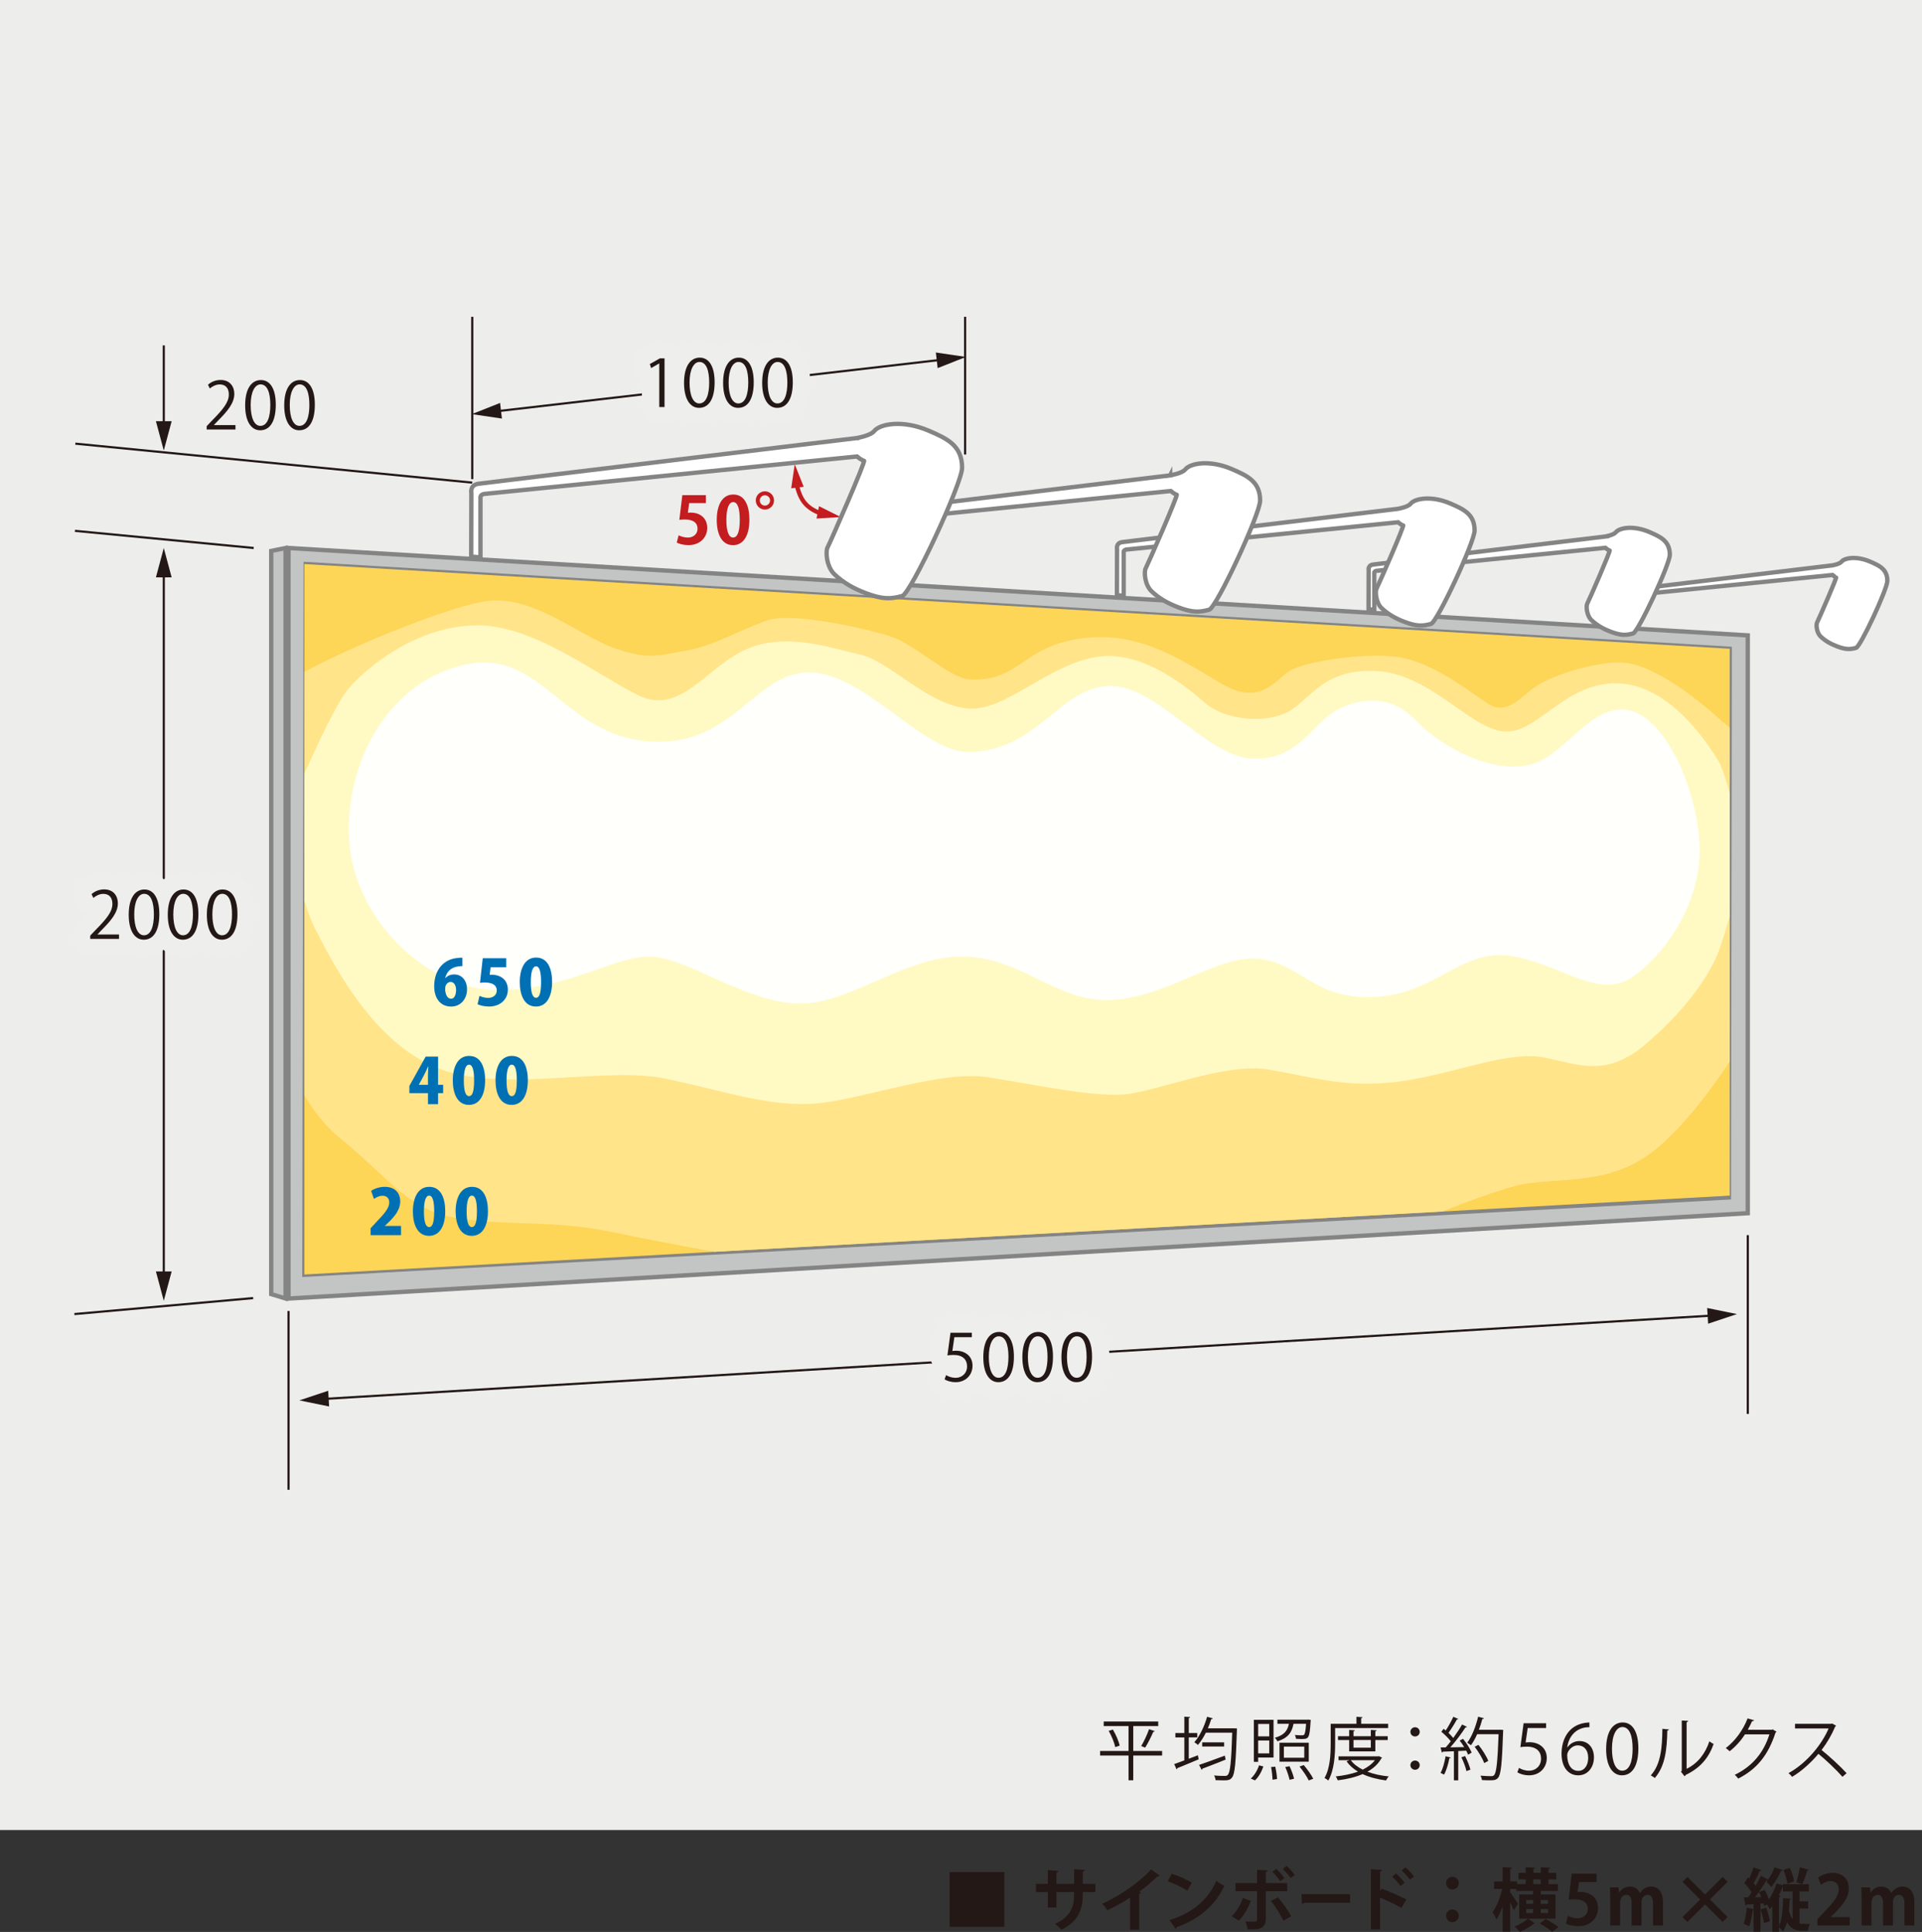 <?xml version="1.0" encoding="UTF-8"?>
<svg id="_レイヤー_2" data-name="レイヤー 2" xmlns="http://www.w3.org/2000/svg" width="221.953" height="223.103" xmlns:xlink="http://www.w3.org/1999/xlink" viewBox="0 0 221.953 223.103">
  <rect x="0" y="0" width="221.953" height="223.103" fill="#333333" stroke="none"/>
  <defs>
    <style>
      .cls-1 {
        clip-path: url(#clippath);
      }

      .cls-2, .cls-3, .cls-4, .cls-5, .cls-6 {
        fill: none;
      }

      .cls-2, .cls-7, .cls-8, .cls-9, .cls-10, .cls-11, .cls-12, .cls-13, .cls-14, .cls-15 {
        stroke-width: 0px;
      }

      .cls-16 {
        clip-path: url(#clippath-1);
      }

      .cls-17, .cls-18, .cls-4, .cls-5, .cls-6 {
        stroke-miterlimit: 10;
      }

      .cls-17, .cls-18, .cls-5 {
        stroke: #848484;
      }

      .cls-17, .cls-18, .cls-5, .cls-6 {
        stroke-width: .5px;
      }

      .cls-17, .cls-9 {
        fill: #fff;
      }

      .cls-18 {
        fill: #c3c4c4;
      }

      .cls-3 {
        stroke: #eeeeed;
        stroke-linecap: round;
        stroke-linejoin: round;
        stroke-width: 4px;
      }

      .cls-7 {
        fill: #231815;
      }

      .cls-8 {
        fill: #c31d1f;
      }

      .cls-10 {
        fill: #ffe48a;
      }

      .cls-11 {
        fill: #ededec;
      }

      .cls-12 {
        fill: #fffac4;
      }

      .cls-13 {
        fill: #fffffb;
      }

      .cls-14 {
        fill: #fdd557;
      }

      .cls-15 {
        fill: #0070b4;
      }

      .cls-4 {
        stroke: #231815;
        stroke-width: .25px;
      }

      .cls-6 {
        stroke: #c31d1f;
      }
    </style>
    <clipPath id="clippath">
      <polygon class="cls-2" points="199.648 138.277 35.15 147.207 35.307 65.137 199.748 74.923 199.648 138.277"/>
    </clipPath>
    <clipPath id="clippath-1">
      <polygon class="cls-2" points="199.748 138.069 35.15 147.179 35.15 65.137 199.748 74.919 199.748 138.069"/>
    </clipPath>
  </defs>
  <g id="_レイヤー_1-2" data-name="レイヤー 1">
    <g>
      <rect class="cls-11" width="221.953" height="211.332"/>
      <g>
        <g>
          <line class="cls-4" x1="29.299" y1="63.283" x2="8.655" y2="61.302"/>
          <line class="cls-4" x1="54.535" y1="55.734" x2="8.698" y2="51.233"/>
          <line class="cls-4" x1="29.236" y1="149.903" x2="8.59" y2="151.75"/>
          <g>
            <line class="cls-4" x1="18.914" y1="66.055" x2="18.914" y2="147.447"/>
            <polygon class="cls-7" points="18.005 66.676 18.914 63.283 19.823 66.676 18.005 66.676"/>
            <polygon class="cls-7" points="18.005 146.827 18.914 150.218 19.823 146.827 18.005 146.827"/>
          </g>
          <g>
            <line class="cls-4" x1="18.914" y1="39.887" x2="18.914" y2="49.259"/>
            <polygon class="cls-7" points="18.005 48.64 18.914 52.03 19.823 48.64 18.005 48.64"/>
          </g>
          <g>
            <g>
              <path class="cls-7" d="m13.744,108.427h-3.326v-.382l.549-.58c1.336-1.351,2.013-2.169,2.013-3.085,0-.602-.265-1.156-1.073-1.156-.45,0-.856.249-1.125.466l-.211-.436c.345-.307.855-.549,1.457-.549,1.133,0,1.583.826,1.583,1.599,0,1.059-.743,1.96-1.907,3.131l-.444.466v.014h2.485v.511h-.001Z"/>
              <path class="cls-7" d="m14.864,105.636c0-1.968.765-2.92,1.815-2.92,1.067,0,1.72,1.004,1.72,2.845,0,1.952-.685,2.957-1.802,2.957-1.021,0-1.733-1.005-1.733-2.882h0Zm2.906-.047c0-1.403-.338-2.372-1.126-2.372-.668,0-1.142.893-1.142,2.372s.414,2.418,1.12,2.418c.834,0,1.149-1.081,1.149-2.418Z"/>
              <path class="cls-7" d="m19.375,105.636c0-1.968.767-2.92,1.818-2.92,1.067,0,1.719,1.004,1.719,2.845,0,1.952-.684,2.957-1.802,2.957-1.021,0-1.735-1.005-1.735-2.882Zm2.906-.047c0-1.403-.337-2.372-1.126-2.372-.668,0-1.142.893-1.142,2.372s.414,2.418,1.12,2.418c.832,0,1.149-1.081,1.149-2.418Z"/>
              <path class="cls-7" d="m23.887,105.636c0-1.968.767-2.92,1.816-2.92,1.066,0,1.719,1.004,1.719,2.845,0,1.952-.682,2.957-1.802,2.957-1.021,0-1.733-1.005-1.733-2.882h0Zm2.904-.047c0-1.403-.337-2.372-1.125-2.372-.669,0-1.142.893-1.142,2.372s.414,2.418,1.118,2.418c.834,0,1.149-1.081,1.149-2.418Z"/>
            </g>
            <g>
              <path class="cls-3" d="m13.744,108.427h-3.326v-.382l.549-.58c1.336-1.351,2.013-2.169,2.013-3.085,0-.602-.265-1.156-1.073-1.156-.45,0-.856.249-1.125.466l-.211-.436c.345-.307.855-.549,1.457-.549,1.133,0,1.583.826,1.583,1.599,0,1.059-.743,1.96-1.907,3.131l-.444.466v.014h2.485v.511h-.001Z"/>
              <path class="cls-3" d="m14.864,105.636c0-1.968.765-2.92,1.815-2.92,1.067,0,1.72,1.004,1.72,2.845,0,1.952-.685,2.957-1.802,2.957-1.021,0-1.733-1.005-1.733-2.882h0Zm2.906-.047c0-1.403-.338-2.372-1.126-2.372-.668,0-1.142.893-1.142,2.372s.414,2.418,1.12,2.418c.834,0,1.149-1.081,1.149-2.418Z"/>
              <path class="cls-3" d="m19.375,105.636c0-1.968.767-2.92,1.818-2.92,1.067,0,1.719,1.004,1.719,2.845,0,1.952-.684,2.957-1.802,2.957-1.021,0-1.735-1.005-1.735-2.882Zm2.906-.047c0-1.403-.337-2.372-1.126-2.372-.668,0-1.142.893-1.142,2.372s.414,2.418,1.12,2.418c.832,0,1.149-1.081,1.149-2.418Z"/>
              <path class="cls-3" d="m23.887,105.636c0-1.968.767-2.92,1.816-2.92,1.066,0,1.719,1.004,1.719,2.845,0,1.952-.682,2.957-1.802,2.957-1.021,0-1.733-1.005-1.733-2.882h0Zm2.904-.047c0-1.403-.337-2.372-1.125-2.372-.669,0-1.142.893-1.142,2.372s.414,2.418,1.118,2.418c.834,0,1.149-1.081,1.149-2.418Z"/>
            </g>
            <g>
              <path class="cls-7" d="m13.744,108.427h-3.326v-.382l.549-.58c1.336-1.351,2.013-2.169,2.013-3.085,0-.602-.265-1.156-1.073-1.156-.45,0-.856.249-1.125.466l-.211-.436c.345-.307.855-.549,1.457-.549,1.133,0,1.583.826,1.583,1.599,0,1.059-.743,1.96-1.907,3.131l-.444.466v.014h2.485v.511h-.001Z"/>
              <path class="cls-7" d="m14.864,105.636c0-1.968.765-2.92,1.815-2.92,1.067,0,1.72,1.004,1.72,2.845,0,1.952-.685,2.957-1.802,2.957-1.021,0-1.733-1.005-1.733-2.882h0Zm2.906-.047c0-1.403-.338-2.372-1.126-2.372-.668,0-1.142.893-1.142,2.372s.414,2.418,1.12,2.418c.834,0,1.149-1.081,1.149-2.418Z"/>
              <path class="cls-7" d="m19.375,105.636c0-1.968.767-2.92,1.818-2.92,1.067,0,1.719,1.004,1.719,2.845,0,1.952-.684,2.957-1.802,2.957-1.021,0-1.735-1.005-1.735-2.882Zm2.906-.047c0-1.403-.337-2.372-1.126-2.372-.668,0-1.142.893-1.142,2.372s.414,2.418,1.12,2.418c.832,0,1.149-1.081,1.149-2.418Z"/>
              <path class="cls-7" d="m23.887,105.636c0-1.968.767-2.92,1.816-2.92,1.066,0,1.719,1.004,1.719,2.845,0,1.952-.682,2.957-1.802,2.957-1.021,0-1.733-1.005-1.733-2.882h0Zm2.904-.047c0-1.403-.337-2.372-1.125-2.372-.669,0-1.142.893-1.142,2.372s.414,2.418,1.118,2.418c.834,0,1.149-1.081,1.149-2.418Z"/>
            </g>
          </g>
          <g>
            <path class="cls-7" d="m27.192,49.599h-3.326v-.382l.549-.58c1.336-1.351,2.011-2.168,2.011-3.083,0-.601-.262-1.158-1.072-1.158-.45,0-.856.248-1.126.466l-.209-.435c.344-.308.855-.549,1.455-.549,1.134,0,1.584.826,1.584,1.599,0,1.058-.743,1.96-1.906,3.131l-.444.465v.014h2.485v.511h-.003Z"/>
            <path class="cls-7" d="m28.31,46.808c0-1.968.767-2.92,1.818-2.92,1.067,0,1.719,1.005,1.719,2.845,0,1.953-.684,2.957-1.802,2.957-1.021,0-1.735-1.005-1.735-2.882Zm2.906-.046c0-1.403-.337-2.372-1.126-2.372-.668,0-1.142.893-1.142,2.372s.412,2.418,1.12,2.418c.834,0,1.149-1.081,1.149-2.418Z"/>
            <path class="cls-7" d="m32.822,46.808c0-1.968.767-2.92,1.816-2.92,1.066,0,1.719,1.005,1.719,2.845,0,1.953-.682,2.957-1.802,2.957-1.021,0-1.733-1.005-1.733-2.882h0Zm2.904-.046c0-1.403-.337-2.372-1.125-2.372-.668,0-1.141.893-1.141,2.372s.414,2.418,1.118,2.418c.834,0,1.149-1.081,1.149-2.418h-.001Z"/>
          </g>
          <line class="cls-4" x1="33.318" y1="151.393" x2="33.318" y2="172.039"/>
          <line class="cls-4" x1="201.834" y1="142.634" x2="201.834" y2="163.28"/>
          <g>
            <line class="cls-4" x1="37.335" y1="161.551" x2="197.817" y2="151.916"/>
            <polygon class="cls-7" points="38.008 162.42 34.569 161.716 37.9 160.606 38.008 162.42"/>
            <polygon class="cls-7" points="197.254 152.862 200.584 151.75 197.144 151.047 197.254 152.862"/>
          </g>
          <g>
            <g>
              <path class="cls-7" d="m112.23,153.901v.518h-2.019l-.232,1.592c.12-.014.241-.03.435-.03.998,0,1.893.593,1.893,1.727,0,1.112-.826,1.906-1.937,1.906-.562,0-1.037-.163-1.291-.331l.18-.487c.211.142.623.315,1.11.315.706,0,1.314-.518,1.308-1.328,0-.774-.497-1.314-1.548-1.314-.3,0-.532.024-.72.054l.353-2.621h2.471-.003Z"/>
              <path class="cls-7" d="m113.552,156.733c0-1.968.765-2.92,1.816-2.92,1.066,0,1.719,1.005,1.719,2.845,0,1.952-.684,2.957-1.803,2.957-1.019,0-1.732-1.005-1.732-2.882Zm2.906-.046c0-1.403-.338-2.372-1.126-2.372-.67,0-1.142.893-1.142,2.372s.412,2.418,1.118,2.418c.832,0,1.149-1.081,1.149-2.418h.001Z"/>
              <path class="cls-7" d="m118.063,156.733c0-1.968.765-2.92,1.815-2.92,1.067,0,1.721,1.005,1.721,2.845,0,1.952-.685,2.957-1.803,2.957-1.019,0-1.733-1.005-1.733-2.882Zm2.906-.046c0-1.403-.338-2.372-1.126-2.372-.668,0-1.141.893-1.141,2.372s.412,2.418,1.12,2.418c.834,0,1.149-1.081,1.149-2.418h-.001Z"/>
              <path class="cls-7" d="m122.574,156.733c0-1.968.767-2.92,1.816-2.92,1.067,0,1.719,1.005,1.719,2.845,0,1.952-.684,2.957-1.8,2.957-1.022,0-1.735-1.005-1.735-2.882Zm2.906-.046c0-1.403-.337-2.372-1.126-2.372-.666,0-1.141.893-1.141,2.372s.412,2.418,1.12,2.418c.834,0,1.149-1.081,1.149-2.418h-.001Z"/>
            </g>
            <g>
              <path class="cls-3" d="m112.23,153.901v.518h-2.019l-.232,1.592c.12-.014.241-.03.435-.03.998,0,1.893.593,1.893,1.727,0,1.112-.826,1.906-1.937,1.906-.562,0-1.037-.163-1.291-.331l.18-.487c.211.142.623.315,1.11.315.706,0,1.314-.518,1.308-1.328,0-.774-.497-1.314-1.548-1.314-.3,0-.532.024-.72.054l.353-2.621h2.471-.003Z"/>
              <path class="cls-3" d="m113.552,156.733c0-1.968.765-2.92,1.816-2.92,1.066,0,1.719,1.005,1.719,2.845,0,1.952-.684,2.957-1.803,2.957-1.019,0-1.732-1.005-1.732-2.882Zm2.906-.046c0-1.403-.338-2.372-1.126-2.372-.67,0-1.142.893-1.142,2.372s.412,2.418,1.118,2.418c.832,0,1.149-1.081,1.149-2.418h.001Z"/>
              <path class="cls-3" d="m118.063,156.733c0-1.968.765-2.92,1.815-2.92,1.067,0,1.721,1.005,1.721,2.845,0,1.952-.685,2.957-1.803,2.957-1.019,0-1.733-1.005-1.733-2.882Zm2.906-.046c0-1.403-.338-2.372-1.126-2.372-.668,0-1.141.893-1.141,2.372s.412,2.418,1.12,2.418c.834,0,1.149-1.081,1.149-2.418h-.001Z"/>
              <path class="cls-3" d="m122.574,156.733c0-1.968.767-2.92,1.816-2.92,1.067,0,1.719,1.005,1.719,2.845,0,1.952-.684,2.957-1.8,2.957-1.022,0-1.735-1.005-1.735-2.882Zm2.906-.046c0-1.403-.337-2.372-1.126-2.372-.666,0-1.141.893-1.141,2.372s.412,2.418,1.12,2.418c.834,0,1.149-1.081,1.149-2.418h-.001Z"/>
            </g>
            <g>
              <path class="cls-7" d="m112.23,153.901v.518h-2.019l-.232,1.592c.12-.014.241-.03.435-.03.998,0,1.893.593,1.893,1.727,0,1.112-.826,1.906-1.937,1.906-.562,0-1.037-.163-1.291-.331l.18-.487c.211.142.623.315,1.11.315.706,0,1.314-.518,1.308-1.328,0-.774-.497-1.314-1.548-1.314-.3,0-.532.024-.72.054l.353-2.621h2.471-.003Z"/>
              <path class="cls-7" d="m113.552,156.733c0-1.968.765-2.92,1.816-2.92,1.066,0,1.719,1.005,1.719,2.845,0,1.952-.684,2.957-1.803,2.957-1.019,0-1.732-1.005-1.732-2.882Zm2.906-.046c0-1.403-.338-2.372-1.126-2.372-.67,0-1.142.893-1.142,2.372s.412,2.418,1.118,2.418c.832,0,1.149-1.081,1.149-2.418h.001Z"/>
              <path class="cls-7" d="m118.063,156.733c0-1.968.765-2.92,1.815-2.92,1.067,0,1.721,1.005,1.721,2.845,0,1.952-.685,2.957-1.803,2.957-1.019,0-1.733-1.005-1.733-2.882Zm2.906-.046c0-1.403-.338-2.372-1.126-2.372-.668,0-1.141.893-1.141,2.372s.412,2.418,1.12,2.418c.834,0,1.149-1.081,1.149-2.418h-.001Z"/>
              <path class="cls-7" d="m122.574,156.733c0-1.968.767-2.92,1.816-2.92,1.067,0,1.719,1.005,1.719,2.845,0,1.952-.684,2.957-1.8,2.957-1.022,0-1.735-1.005-1.735-2.882Zm2.906-.046c0-1.403-.337-2.372-1.126-2.372-.666,0-1.141.893-1.141,2.372s.412,2.418,1.12,2.418c.834,0,1.149-1.081,1.149-2.418h-.001Z"/>
            </g>
          </g>
          <g>
            <path class="cls-6" d="m91.978,55.819c.169.851.481,1.765,1.051,2.377.52.561,1.212.913,1.877,1.135"/>
            <polygon class="cls-8" points="91.369 56.387 91.776 53.608 92.813 56.218 91.369 56.387"/>
            <polygon class="cls-8" points="94.291 59.88 97.095 59.711 94.583 58.457 94.291 59.88"/>
          </g>
          <g>
            <path class="cls-8" d="m81.516,57.186v.915h-1.93l-.15,1.112c.105-.014.196-.022.315-.022.99,0,1.922.555,1.922,1.779,0,1.088-.834,1.982-2.171,1.982-.562,0-1.073-.144-1.351-.294l.217-.842c.227.12.639.263,1.075.263.577,0,1.11-.367,1.11-1.021,0-.685-.502-1.067-1.465-1.067-.254,0-.449.014-.637.038l.345-2.846h2.72Z"/>
            <path class="cls-8" d="m82.77,60.047c0-1.727.639-2.942,1.915-2.942,1.337,0,1.854,1.32,1.854,2.898,0,1.877-.699,2.952-1.893,2.952-1.321,0-1.877-1.322-1.877-2.907Zm1.893,2.027c.51,0,.765-.72.765-2.048,0-1.284-.232-2.043-.757-2.043-.482,0-.79.691-.79,2.043,0,1.343.279,2.048.774,2.048h.008Z"/>
            <path class="cls-8" d="m89.385,57.787c0,.586-.473,1.06-1.051,1.06-.586,0-1.058-.473-1.058-1.06,0-.577.472-1.051,1.058-1.051.594,0,1.051.489,1.051,1.051Zm-1.645,0c0,.331.263.601.594.601.323,0,.594-.27.594-.601,0-.323-.271-.593-.594-.593-.345,0-.594.284-.594.593Z"/>
          </g>
          <line class="cls-4" x1="54.535" y1="55.332" x2="54.535" y2="36.584"/>
          <line class="cls-4" x1="111.45" y1="52.488" x2="111.45" y2="36.584"/>
          <g>
            <line class="cls-4" x1="57.24" y1="47.506" x2="108.791" y2="41.538"/>
            <polygon class="cls-7" points="57.962 48.337 54.489 47.824 57.751 46.531 57.962 48.337"/>
            <polygon class="cls-7" points="108.281 42.511 111.545 41.219 108.072 40.707 108.281 42.511"/>
          </g>
          <g>
            <g>
              <path class="cls-7" d="m76.132,47.01v-5.038h-.014l-.925.532-.15-.465,1.164-.655h.533v5.623h-.609v.003Z"/>
              <path class="cls-7" d="m78.993,44.219c0-1.968.767-2.92,1.816-2.92,1.066,0,1.717,1.005,1.717,2.845,0,1.952-.682,2.957-1.8,2.957-1.022,0-1.733-1.005-1.733-2.882h0Zm2.904-.046c0-1.404-.337-2.372-1.125-2.372-.668,0-1.142.893-1.142,2.372s.414,2.418,1.118,2.418c.834,0,1.149-1.081,1.149-2.418Z"/>
              <path class="cls-7" d="m83.504,44.219c0-1.968.767-2.92,1.818-2.92,1.066,0,1.719,1.005,1.719,2.845,0,1.952-.684,2.957-1.803,2.957-1.019,0-1.733-1.005-1.733-2.882Zm2.907-.046c0-1.404-.338-2.372-1.126-2.372-.67,0-1.142.893-1.142,2.372s.414,2.418,1.118,2.418c.832,0,1.149-1.081,1.149-2.418h.001Z"/>
              <path class="cls-7" d="m88.016,44.219c0-1.968.765-2.92,1.815-2.92,1.067,0,1.721,1.005,1.721,2.845,0,1.952-.685,2.957-1.803,2.957-1.019,0-1.733-1.005-1.733-2.882Zm2.906-.046c0-1.404-.338-2.372-1.126-2.372-.668,0-1.141.893-1.141,2.372s.412,2.418,1.12,2.418c.834,0,1.149-1.081,1.149-2.418h-.001Z"/>
            </g>
            <g>
              <path class="cls-3" d="m76.132,47.01v-5.038h-.014l-.925.532-.15-.465,1.164-.655h.533v5.623h-.609v.003Z"/>
              <path class="cls-3" d="m78.993,44.219c0-1.968.767-2.92,1.816-2.92,1.066,0,1.717,1.005,1.717,2.845,0,1.952-.682,2.957-1.8,2.957-1.022,0-1.733-1.005-1.733-2.882h0Zm2.904-.046c0-1.404-.337-2.372-1.125-2.372-.668,0-1.142.893-1.142,2.372s.414,2.418,1.118,2.418c.834,0,1.149-1.081,1.149-2.418Z"/>
              <path class="cls-3" d="m83.504,44.219c0-1.968.767-2.92,1.818-2.92,1.066,0,1.719,1.005,1.719,2.845,0,1.952-.684,2.957-1.803,2.957-1.019,0-1.733-1.005-1.733-2.882Zm2.907-.046c0-1.404-.338-2.372-1.126-2.372-.67,0-1.142.893-1.142,2.372s.414,2.418,1.118,2.418c.832,0,1.149-1.081,1.149-2.418h.001Z"/>
              <path class="cls-3" d="m88.016,44.219c0-1.968.765-2.92,1.815-2.92,1.067,0,1.721,1.005,1.721,2.845,0,1.952-.685,2.957-1.803,2.957-1.019,0-1.733-1.005-1.733-2.882Zm2.906-.046c0-1.404-.338-2.372-1.126-2.372-.668,0-1.141.893-1.141,2.372s.412,2.418,1.12,2.418c.834,0,1.149-1.081,1.149-2.418h-.001Z"/>
            </g>
            <g>
              <path class="cls-7" d="m76.132,47.01v-5.038h-.014l-.925.532-.15-.465,1.164-.655h.533v5.623h-.609v.003Z"/>
              <path class="cls-7" d="m78.993,44.219c0-1.968.767-2.92,1.816-2.92,1.066,0,1.717,1.005,1.717,2.845,0,1.952-.682,2.957-1.8,2.957-1.022,0-1.733-1.005-1.733-2.882h0Zm2.904-.046c0-1.404-.337-2.372-1.125-2.372-.668,0-1.142.893-1.142,2.372s.414,2.418,1.118,2.418c.834,0,1.149-1.081,1.149-2.418Z"/>
              <path class="cls-7" d="m83.504,44.219c0-1.968.767-2.92,1.818-2.92,1.066,0,1.719,1.005,1.719,2.845,0,1.952-.684,2.957-1.803,2.957-1.019,0-1.733-1.005-1.733-2.882Zm2.907-.046c0-1.404-.338-2.372-1.126-2.372-.67,0-1.142.893-1.142,2.372s.414,2.418,1.118,2.418c.832,0,1.149-1.081,1.149-2.418h.001Z"/>
              <path class="cls-7" d="m88.016,44.219c0-1.968.765-2.92,1.815-2.92,1.067,0,1.721,1.005,1.721,2.845,0,1.952-.685,2.957-1.803,2.957-1.019,0-1.733-1.005-1.733-2.882Zm2.906-.046c0-1.404-.338-2.372-1.126-2.372-.668,0-1.141.893-1.141,2.372s.412,2.418,1.12,2.418c.834,0,1.149-1.081,1.149-2.418h-.001Z"/>
            </g>
          </g>
          <g>
            <g>
              <polygon class="cls-18" points="201.834 140.1 33.318 149.955 33.318 63.283 201.834 73.374 201.834 140.1"/>
              <polygon class="cls-18" points="31.321 149.445 32.98 149.952 32.98 63.283 31.321 63.621 31.321 149.445"/>
              <g>
                <polygon class="cls-9" points="199.648 138.277 35.15 147.207 35.307 65.137 199.748 74.923 199.648 138.277"/>
                <g class="cls-1">
                  <polygon class="cls-17" points="199.648 138.347 35.15 147.207 35.307 65.137 199.748 74.923 199.648 138.347"/>
                </g>
                <polygon class="cls-5" points="199.648 138.277 35.15 147.207 35.307 65.137 199.748 74.923 199.648 138.277"/>
              </g>
            </g>
            <g class="cls-16">
              <g>
                <polygon class="cls-14" points="202.381 139.356 30.656 149.308 30.656 62.132 202.381 72.993 202.381 139.356"/>
                <path class="cls-10" d="m112.001,78.463c-2.319-.107-6.325-4.083-9.24-5.002-2.942-.927-11.172-2.779-14.065-1.843-2.916.947-6.327,2.986-9.301,3.478-3,.495-4.273,1.235-8.437-.25-4.216-1.499-9.481-6.204-14.824-5.425-5.429.793-21.154,7.596-22.769,9.402-1.623,1.81-2.707,35.444-2.707,35.957s2.525,11.729,8.58,16.636c5.953,4.823,7.859,8.42,13.853,9.304,5.893.869,10.865.137,17.706,1.581,6.707,1.415,15.753,2.981,15.753,2.981l75.663-3.598s8.217-3.505,12.646-4.696c4.361-1.174,10.334.144,15.635-3.723,5.205-3.795,10.313-12.347,10.313-12.347l.631-28.431v-7.04s-.631-.472-3.6-3.06c-3.002-2.613-7.454-5.785-10.537-5.878-3.116-.094-7.855,1.407-9.797,2.667-1.955,1.267-3.459,3.6-5.787,2.016-2.347-1.595-6.501-4.852-10.474-5.344-4.026-.501-10.599.566-12.304,1.621-1.714,1.059-3.37,4.14-7.875,1.484-4.57-2.692-9.498-6.177-16.245-5.218-6.896.976-7.037,4.993-12.818,4.727h.001Z"/>
                <path class="cls-12" d="m111.858,81.824c-4.73-.358-9.022-5.438-12.519-6.226-3.535-.794-8.51-2.611-13.097-.644-4.653,1.994-7.633,7.76-12.555,5.328-4.994-2.468-12.21-8.25-18.903-8.066-6.824.19-12.376,4.823-14.486,7.243-2.122,2.435-6.933,14.011-6.933,14.011,0,0,.533,8.859,3.036,13.794,2.483,4.901,7.12,13.602,14.681,16.282,7.4,2.628,18.907-.429,25.789,1.013,6.742,1.413,12.437,3.456,17.886,2.819,5.359-.624,14.081-3.776,19.221-2.995,5.062.767,12.079,2.323,15.867,1.999,3.742-.32,11.612-3.735,16.746-2.858,5.047.861,9.274,2.296,15.742,1.26,6.331-1.012,11.946-3.497,16.089-2.642,4.082.839,7.106,2.233,11.527-1.492,4.35-3.664,7.144-7.522,8.316-10.287,1.168-2.753,3.174-10.966,3.174-10.966,0,0-1.689-9.307-2.961-11.446-1.28-2.146-5.694-8.921-11.729-9.041-6.167-.12-9.244,5.982-13.166,5.552-3.976-.436-8.486-6.723-14.773-6.979-6.422-.262-7.673,3.8-10.571,4.96-2.925,1.171-7.044.428-8.863-1.096-1.831-1.534-7.12-6.313-12.64-5.5-5.618.827-10.634,6.306-14.877,5.982v-.005Z"/>
                <path class="cls-13" d="m111.858,86.831c-5.308.028-11.596-8.717-18.005-9.162-6.537-.458-9.001,8.597-18.732,7.965-10.018-.655-12.486-10.536-21.016-8.955-8.742,1.62-14.158,10.675-13.809,19.96.349,9.278,8.934,17.79,17.381,17.709,8.245-.079,13.441-4.163,17.763-3.859,4.269.302,11.263,5.627,17.358,5.392,5.985-.232,12.153-5.824,19.06-5.394,6.761.418,10.501,5.627,17.176,4.942,6.536-.67,11.899-5.362,16.66-4.664,4.688.686,6.316,4.894,13.479,4.331,6.994-.552,9.84-5.832,15.795-4.619,5.837,1.188,9.885,5.054,13.766,2.2,3.826-2.816,8.032-8.88,7.496-15.728-.537-6.86-4.431-14.81-8.711-15.005-4.346-.196-6.941,5.639-11.166,6.445-4.289.817-9.947-2.138-12.818-5.168-2.9-3.061-6.442-2.662-9.159-1.23-2.742,1.446-4.373,5.799-9.706,5.623-5.429-.179-11.17-8.722-16.759-8.39-5.691.339-8.182,7.566-16.056,7.61h.003Z"/>
              </g>
            </g>
            <path class="cls-17" d="m211.574,65.292s.844-.134,1.075-.421c.356-.443,1.725-.694,3.29-.024,1.113.477,2.011.893,2.011,2.235,0,.942-3.093,7.591-3.612,7.731-.693.188-1.171.219-2.205-.174-.785-.298-1.372-.656-1.872-1.123-.499-.472-.545-1.395-.429-1.621.205-.399,2.33-5.245,2.204-5.245s-.42-.25-.42-.25l-22.507,2.26s-.137.038-.173.095c-.05.076-.029.179-.029.179v3.552l-.561-.057.009-3.821s-.105-.49.423-.565c.531-.075,22.795-2.753,22.795-2.753h0Z"/>
            <path class="cls-17" d="m185.336,61.96s.992-.159,1.263-.495c.418-.52,2.028-.817,3.867-.028,1.308.561,2.364,1.048,2.364,2.626,0,1.108-3.634,8.921-4.244,9.087-.814.221-1.375.257-2.591-.204-.922-.35-1.613-.769-2.2-1.321-.586-.553-.64-1.638-.504-1.905.241-.469,2.738-6.163,2.589-6.163s-.494-.294-.494-.294l-26.446,2.657s-.161.046-.204.113c-.058.088-.034.211-.034.211v4.174l-.659-.066.011-4.491s-.124-.574.498-.664c.624-.088,26.786-3.235,26.786-3.235l-.003-.003Z"/>
            <path class="cls-17" d="m161.39,58.764s1.178-.19,1.5-.589c.497-.618,2.408-.968,4.59-.033,1.553.666,2.807,1.246,2.807,3.119,0,1.314-4.314,10.591-5.039,10.787-.965.263-1.633.304-3.077-.242-1.095-.415-1.915-.914-2.611-1.569-.695-.657-.761-1.944-.599-2.26.286-.557,3.251-7.317,3.073-7.317-.175,0-.586-.349-.586-.349l-31.4,3.154s-.191.054-.242.133c-.068.105-.041.25-.041.25v4.955l-.781-.079.012-5.332s-.146-.682.591-.788c.74-.105,31.803-3.841,31.803-3.841h0Z"/>
            <path class="cls-17" d="m135.129,54.895s1.375-.223,1.752-.689c.58-.72,2.812-1.13,5.361-.038,1.814.778,3.277,1.457,3.277,3.642,0,1.536-5.037,12.368-5.884,12.598-1.127.307-1.907.356-3.592-.283-1.278-.485-2.236-1.068-3.049-1.832-.813-.767-.889-2.271-.699-2.639.333-.651,3.795-8.544,3.589-8.544-.204-.001-.685-.407-.685-.407l-36.667,3.683s-.223.063-.283.155c-.08.124-.049.292-.049.292v5.787l-.911-.092.013-6.226s-.17-.798.691-.919c.864-.122,37.137-4.485,37.137-4.485v-.003Z"/>
            <path class="cls-17" d="m98.891,50.594s1.616-.262,2.057-.81c.682-.848,3.305-1.329,6.301-.045,2.132.914,3.853,1.711,3.853,4.279,0,1.806-5.92,14.537-6.916,14.807-1.324.36-2.242.416-4.223-.333-1.502-.57-2.628-1.255-3.584-2.153-.956-.901-1.046-2.667-.822-3.102.393-.765,4.46-10.043,4.219-10.043s-.805-.478-.805-.478l-43.096,4.328s-.262.075-.332.183c-.094.145-.058.344-.058.344v6.802l-1.072-.108.016-7.318s-.2-.938.813-1.081c1.015-.144,43.648-5.271,43.648-5.271h.001Z"/>
          </g>
        </g>
        <g>
          <path class="cls-15" d="m46.307,142.634h-3.509v-.797l.636-.686c.948-.992,1.519-1.636,1.519-2.301,0-.419-.253-.767-.781-.767-.369,0-.731.188-.984.369l-.332-.926c.34-.246.94-.47,1.57-.47,1.237,0,1.794.76,1.794,1.678,0,.961-.636,1.715-1.309,2.381l-.462.441v.014h1.86v1.064h-.001Z"/>
          <path class="cls-15" d="m47.681,139.9c0-1.549.572-2.844,1.889-2.844,1.419,0,1.845,1.44,1.845,2.807,0,1.794-.694,2.852-1.866,2.852-1.404,0-1.868-1.433-1.868-2.815Zm2.46-.014c0-1.179-.18-1.816-.578-1.816-.377,0-.607.565-.607,1.816s.209,1.816.607,1.816c.303,0,.578-.319.578-1.816Z"/>
          <path class="cls-15" d="m52.615,139.9c0-1.549.572-2.844,1.889-2.844,1.419,0,1.845,1.44,1.845,2.807,0,1.794-.694,2.852-1.866,2.852-1.404,0-1.866-1.433-1.866-2.815h-.001Zm2.46-.014c0-1.179-.18-1.816-.58-1.816-.377,0-.607.565-.607,1.816s.209,1.816.607,1.816c.304,0,.58-.319.58-1.816Z"/>
        </g>
        <g>
          <path class="cls-15" d="m50.589,127.514h-1.166v-1.28h-2.148v-.832l1.881-3.386h1.433v3.256h.586v.963h-.586v1.28Zm-2.214-2.243h1.048v-1.121c0-.311.03-.681.043-1.006h-.022c-.151.325-.29.652-.464.984l-.607,1.129v.014h.001Z"/>
          <path class="cls-15" d="m52.288,124.778c0-1.549.572-2.844,1.889-2.844,1.419,0,1.845,1.44,1.845,2.807,0,1.794-.694,2.852-1.866,2.852-1.404,0-1.866-1.433-1.866-2.815h-.001Zm2.46-.014c0-1.18-.18-1.816-.58-1.816-.377,0-.607.565-.607,1.816s.209,1.816.607,1.816c.304,0,.58-.319.58-1.816Z"/>
          <path class="cls-15" d="m57.222,124.778c0-1.549.572-2.844,1.889-2.844,1.419,0,1.845,1.44,1.845,2.807,0,1.794-.694,2.852-1.866,2.852-1.403,0-1.866-1.433-1.866-2.815h-.001Zm2.46-.014c0-1.18-.18-1.816-.578-1.816-.377,0-.607.565-.607,1.816s.209,1.816.607,1.816c.304,0,.578-.319.578-1.816Z"/>
        </g>
        <g>
          <path class="cls-15" d="m51.445,112.939c.232-.253.578-.412,1.005-.412.825,0,1.483.63,1.483,1.736,0,1.035-.688,1.976-1.831,1.976-1.288,0-1.961-1.013-1.961-2.344,0-1.881,1.085-3.148,2.728-3.27.203-.029.29-.029.528-.029v.969c-.138,0-.282.014-.464.036-.933.109-1.374.71-1.52,1.34h.032Zm1.222,1.361c0-.435-.195-.905-.636-.905-.246,0-.456.182-.565.42-.029.072-.058.216-.058.42.014.578.238,1.1.681,1.1.419,0,.58-.522.58-1.035h-.001Z"/>
          <path class="cls-15" d="m58.461,110.659v1.048h-1.81l-.101.868c.086-.007.166-.014.253-.014.855,0,1.845.47,1.845,1.729,0,1.042-.803,1.945-2.177,1.945-.549,0-1.056-.13-1.324-.267l.224-.963c.232.109.607.232,1.013.232.514,0,.984-.303.984-.853,0-.615-.491-.919-1.367-.919-.224,0-.398.007-.572.036l.319-2.844h2.713v.003Z"/>
          <path class="cls-15" d="m60.023,113.423c0-1.549.572-2.844,1.889-2.844,1.419,0,1.845,1.44,1.845,2.807,0,1.794-.694,2.85-1.866,2.85-1.404,0-1.866-1.433-1.866-2.815h-.001Zm2.46-.014c0-1.18-.18-1.816-.578-1.816-.377,0-.607.565-.607,1.816s.209,1.816.607,1.816c.304,0,.578-.319.578-1.816Z"/>
        </g>
      </g>
      <g>
        <path class="cls-7" d="m109.663,216.188h6.322v6.323h-6.322v-6.323Z"/>
        <path class="cls-7" d="m126.503,218.496h-1.461v.349c0,1.652-.553,3.091-2.481,4.007-.182-.205-.482-.506-.727-.686,1.808-.815,2.205-2.015,2.205-3.313v-.357h-2.04v1.786h-.996v-1.786h-1.366v-.947h1.366v-1.582l1.234.079c-.008.08-.086.174-.238.198v1.304h2.04v-1.685l1.239.072c-.008.087-.086.158-.237.183v1.43h1.461v.947h.001Z"/>
        <path class="cls-7" d="m133.917,216.601c-.047.065-.126.095-.252.087-.618.599-1.384,1.239-2.135,1.793.087.025.175.065.253.087-.025.072-.094.134-.229.149v4.127h-1.051v-3.714c-.703.474-1.754,1.06-2.624,1.478-.126-.221-.395-.585-.601-.767,2.061-.917,4.433-2.56,5.643-3.967l.996.727h0Z"/>
        <path class="cls-7" d="m135.316,216.386c.79.245,1.737.664,2.315,1.043l-.522.902c-.569-.379-1.502-.814-2.26-1.083l.468-.861h-.001Zm-.27,5.35c2.665-.822,4.497-2.372,5.413-4.544.292.237.632.425.925.585-.98,2.157-2.869,3.841-5.484,4.764-.016.087-.063.175-.134.205l-.72-1.012h.001Z"/>
        <path class="cls-7" d="m144.444,219.518c-.362.907-.813,1.714-1.383,2.283l-.83-.506c.537-.515.988-1.217,1.312-2.118l.901.341Zm1.731-1.123v3.232c0,.514-.191.838-.522,1.004-.332.183-.767.183-1.565.174-.047-.253-.158-.639-.269-.917.348.017.901.025,1.059.025.213,0,.286-.095.286-.269v-3.248h-2.491v-.94h2.491v-1.525l1.239.055c-.008.094-.08.166-.229.19v1.282h2.481v.94h-2.481v-.003Zm1.407.711c.561.64,1.168,1.533,1.524,2.181l-.901.522c-.299-.664-.972-1.729-1.44-2.29l.815-.411h.001Zm-.191-3.28c.324.277.719.759.925,1.068l-.474.356c-.191-.3-.624-.83-.909-1.083l.458-.34h0Zm1.193-.356c.332.3.727.749.931,1.059l-.466.356c-.198-.3-.64-.798-.915-1.067l.45-.348Z"/>
        <path class="cls-7" d="m150.301,218.734h5.608v.996h-5.328c-.038.079-.133.136-.228.15l-.053-1.146h0Z"/>
        <path class="cls-7" d="m161.842,220.323c-.656-.379-1.691-.869-2.474-1.185v3.676h-1.059v-6.948l1.295.065c-.008.095-.071.174-.237.198v2.251l.198-.267c.869.308,2.055.83,2.837,1.239l-.561.972h.001Zm-.632-3.975c.302.252.736.718.988,1.075l-.458.387c-.205-.302-.656-.822-.965-1.091l.435-.37h.001Zm1.083-.705c.332.286.767.72.988,1.052l-.458.379c-.198-.292-.648-.798-.964-1.067l.435-.365Z"/>
        <path class="cls-7" d="m168.463,217.47c0,.404-.332.727-.735.727s-.735-.323-.735-.727c0-.411.332-.736.735-.736.418,0,.735.341.735.736Zm0,3.762c0,.411-.332.736-.735.736s-.735-.324-.735-.736c0-.403.332-.726.735-.726.418,0,.735.34.735.726Z"/>
        <path class="cls-7" d="m179.631,218.774v2.788h-4.196v-2.788h1.62v-.411h-1.951v-.221h-.705v.379c.213.277.774,1.138.894,1.337l-.482.735c-.087-.23-.245-.578-.411-.909v3.39h-.877v-2.956c-.204.61-.458,1.163-.726,1.549-.087-.252-.294-.624-.435-.846.466-.631.893-1.729,1.106-2.679h-.926v-.877h.98v-1.644l1.083.065c-.008.07-.063.119-.205.141v1.438h.798v.316h.988v-.553h-.83v-.751h.83v-.648l1.083.065c-.009.071-.063.119-.198.141v.443h.861v-.648l1.091.065c-.009.079-.063.119-.198.141v.443h.894v.751h-.894v.553h1.083v.782h-1.984v.411h1.707-.001Zm-2.38,3.326c-.024.025-.079.04-.134.047-.34.316-1.043.727-1.588.956-.15-.18-.425-.45-.632-.615.545-.213,1.209-.61,1.549-.926l.805.537h.001Zm-.996-2.678v.435h.798v-.435h-.798Zm0,1.494h.798v-.452h-.798v.452Zm.814-3.888v.553h.861v-.553h-.861Zm2.189,6.068c-.299-.267-.956-.694-1.438-.98l.681-.504c.466.252,1.137.648,1.476.915l-.719.569h0Zm-.49-3.239v-.435h-.846v.435h.846Zm0,1.059v-.452h-.846v.452h.846Z"/>
        <path class="cls-7" d="m184.371,216.371v.964h-2.03l-.159,1.17c.111-.017.205-.025.332-.025,1.044,0,2.024.585,2.024,1.873,0,1.147-.877,2.086-2.284,2.086-.593,0-1.129-.149-1.422-.307l.229-.885c.237.126.672.277,1.13.277.609,0,1.17-.387,1.17-1.075,0-.719-.529-1.122-1.541-1.122-.269,0-.473.016-.672.038l.362-2.994h2.861Z"/>
        <path class="cls-7" d="m192.038,222.354h-1.145v-2.489c0-.632-.175-1.052-.64-1.052-.324,0-.689.253-.689.869v2.671h-1.146v-2.6c0-.523-.166-.942-.624-.942-.324,0-.703.302-.703.893v2.649h-1.146v-3.074c0-.514-.016-.933-.032-1.32h.996l.057.585h.024c.205-.316.593-.681,1.249-.681.536,0,.948.285,1.123.735h.016c.362-.536.813-.735,1.304-.735.767,0,1.358.545,1.358,1.818v2.674Z"/>
        <path class="cls-7" d="m199.498,221.383l-.569.569-2.032-2.032-2.03,2.032-.569-.569,2.03-2.032-2.03-2.031.569-.569,2.03,2.031,2.032-2.031.569.569-2.031,2.031,2.031,2.032Z"/>
        <path class="cls-7" d="m207.811,220.395v1.745c.165.032.267.032,1.192.032-.103.19-.204.583-.229.805h-.656c-.719,0-1.32-.221-1.754-1.004-.103.404-.261.782-.468,1.098-.094-.158-.283-.354-.458-.49v.498h-.767v-2.964c-.095.126-.198.253-.302.364-.054-.128-.173-.357-.283-.545l-.373.166c-.016-.087-.038-.191-.062-.302l-.349.032v3.248h-.798v-2.513c-.024.008-.062.016-.101.016-.071.64-.213,1.399-.419,1.874-.158-.111-.443-.23-.624-.308.182-.433.292-1.184.348-1.856l.797.18v-.583c-.3.024-.577.04-.797.047-.016.071-.079.111-.134.119l-.191-.948h.499c.134-.183.267-.379.402-.585-.221-.348-.553-.749-.854-1.059l.427-.664.142.142c.196-.427.386-.915.497-1.312l.917.349c-.032.055-.101.086-.212.079-.167.427-.443.996-.689,1.422.086.103.166.205.229.302.238-.404.45-.806.609-1.155l.839.427c.275-.395.553-.931.743-1.422l.94.34c-.038.065-.111.087-.198.079-.283.632-.718,1.367-1.121,1.857-.126-.158-.404-.466-.561-.609.046-.055.103-.12.149-.19-.038.016-.087.03-.149.024-.332.577-.847,1.343-1.328,1.968l.735-.016c-.079-.205-.174-.404-.269-.586l.64-.252c.198.332.378.743.506,1.098.356-.506.681-1.185.885-1.857l.727.245v-.141h2.995v.839h-1.073v1.145h1.004v.823h-1.004v-.003Zm-4.103,1.682c-.054-.427-.237-1.091-.394-1.588l.647-.19c.182.497.364,1.137.435,1.557l-.688.221h0Zm1.731.294c.396-.807.45-2.032.474-3.169l.933.071c-.008.071-.072.111-.183.126-.016.41-.03.838-.071,1.272.103.427.253.736.419.964v-3.208h-1.123v-.553h-.022c-.126.34-.277.694-.45,1.026l.205.055c-.017.063-.072.119-.183.128v3.288h.003Zm1.249-6.671c.237.498.435,1.137.49,1.571l-.782.278c-.04-.435-.221-1.108-.443-1.606l.735-.245h0Zm.757,1.66c.159-.473.324-1.193.396-1.716l1.059.27c-.024.063-.094.095-.212.103-.128.473-.365,1.152-.554,1.571l-.688-.229h-.001Z"/>
        <path class="cls-7" d="m213.613,222.354h-3.739v-.719l.665-.711c1.13-1.17,1.794-1.936,1.794-2.742,0-.522-.278-.956-.934-.956-.435,0-.838.229-1.116.435l-.323-.839c.371-.285.988-.537,1.675-.537,1.279,0,1.866.814,1.866,1.786,0,1.059-.72,1.928-1.59,2.805l-.497.49v.017h2.197v.971h0Z"/>
        <path class="cls-7" d="m221.071,222.354h-1.145v-2.489c0-.632-.175-1.052-.64-1.052-.324,0-.686.253-.686.869v2.671h-1.147v-2.6c0-.523-.165-.942-.623-.942-.324,0-.705.302-.705.893v2.649h-1.145v-3.074c0-.514-.016-.933-.03-1.32h.996l.054.585h.022c.205-.316.594-.681,1.25-.681.537,0,.947.285,1.121.735h.016c.365-.536.815-.735,1.304-.735.767,0,1.358.545,1.358,1.818v2.674Z"/>
      </g>
      <g>
        <path class="cls-7" d="m134.201,202.203v.528h-3.332v2.859h-.545v-2.859h-3.286v-.528h3.286v-2.877h-2.867v-.528h6.294v.528h-2.882v2.877h3.332Zm-5.409-.443c-.103-.498-.419-1.28-.759-1.881l.482-.149c.348.583.686,1.358.782,1.855l-.506.175Zm4.565-1.848c-.024.055-.079.071-.174.079-.229.537-.624,1.336-.939,1.824l-.458-.18c.308-.507.703-1.35.909-1.951l.662.229h0Z"/>
        <path class="cls-7" d="m137.279,200.638v2.464l1.051-.404.095.466c-.901.379-1.856.781-2.464,1.018,0,.063-.047.111-.095.136l-.269-.602c.324-.111.727-.259,1.17-.425v-2.654h-1.035v-.506h1.035v-1.889l.672.04c-.008.055-.047.095-.158.111v1.737h.98v.506h-.98v.003Zm5.276-1.051l.292.017c0,.054-.008.126-.008.18-.126,3.822-.237,5.104-.569,5.49-.213.286-.458.324-.994.324-.261,0-.585-.008-.901-.024-.008-.158-.079-.387-.174-.545.545.055,1.051.055,1.249.055.158,0,.253-.025.34-.128.277-.283.403-1.523.506-4.864h-3.041c-.277.545-.585,1.034-.917,1.415-.095-.095-.292-.238-.419-.316.609-.664,1.154-1.8,1.478-2.937l.655.18c-.016.057-.079.088-.174.088-.111.356-.245.719-.395,1.066h3.073,0Zm-4.083,4.225c.727-.244,1.88-.664,2.97-1.073l.095.46c-.98.394-2.03.805-2.686,1.05-.008.063-.04.111-.087.134l-.292-.569h0Zm.356-2.607h2.535v.481h-2.535v-.481Z"/>
        <path class="cls-7" d="m145.893,203.988c-.198.591-.545,1.233-.972,1.611l-.482-.213c.403-.34.765-.947.955-1.524l.498.128h.001Zm-.601-1.027v.498h-.498v-4.858h2.275v4.36h-1.777Zm1.28-3.878h-1.28v1.43h1.28v-1.43Zm-1.28,3.396h1.28v-1.484h-1.28v1.484Zm1.658,3.041c-.008-.37-.071-.987-.166-1.461l.482-.046c.111.465.198,1.073.205,1.43l-.522.078h0Zm4.423-6.894c0,.047-.008.103-.024.157-.119,2.039-.229,2.039-1.114,2.039-.166,0-.371-.008-.569-.025-.016-.126-.063-.315-.142-.443.364.033.703.041.828.041.119,0,.19-.017.245-.072.103-.103.174-.443.229-1.255h-1.453c-.174.923-.569,1.627-1.857,2.014-.055-.119-.188-.308-.299-.404,1.081-.3,1.469-.828,1.627-1.611h-1.328v-.473h3.452l.119-.017.285.047v.003Zm-.237,2.621v2.189h-3.38v-2.189h3.38Zm-.52,1.739v-1.289h-2.354v1.289h2.354Zm-1.699,2.543c-.071-.379-.285-1.004-.497-1.47l.497-.094c.221.458.443,1.073.522,1.445l-.522.12h0Zm2.219.079c-.198-.427-.662-1.114-1.067-1.603l.49-.175c.41.482.884,1.146,1.097,1.579l-.522.198h.001Z"/>
        <path class="cls-7" d="m160.303,199.556h-6.122v1.833c0,1.233-.095,3.025-.79,4.233-.087-.094-.308-.245-.435-.3.656-1.145.711-2.773.711-3.933v-2.322h2.978v-.813l.703.046c-.008.055-.047.095-.158.111v.656h3.112v.489Zm-1.059,3.247l.356.175c-.016.038-.047.062-.079.078-.364.655-.925,1.162-1.611,1.54.727.277,1.565.458,2.464.545-.119.119-.245.324-.316.466-.994-.134-1.919-.37-2.709-.735-.852.371-1.848.593-2.867.719-.04-.134-.142-.332-.229-.45.893-.095,1.785-.269,2.567-.553-.545-.324-.987-.718-1.32-1.192l.332-.128h-1.257v-.443h4.573l.095-.022h.001Zm-.418-.553h-3.025v-1.311h-1.288v-.441h1.288v-.728l.662.047c-.008.055-.055.095-.158.103v.578h1.998v-.728l.68.047c-.008.055-.055.095-.158.103v.578h1.429v.441h-1.429v1.311h.001Zm-2.836,1.018c.324.443.797.798,1.374,1.091.577-.285,1.066-.64,1.413-1.091h-2.788.001Zm2.314-2.33h-1.998v.885h1.998v-.885Z"/>
        <path class="cls-7" d="m163.949,199.998c0,.294-.237.529-.537.529s-.537-.237-.537-.529c0-.299.237-.536.537-.536.316,0,.537.253.537.536Zm0,3.838c0,.302-.237.537-.537.537s-.537-.237-.537-.537c0-.291.237-.527.537-.527.316,0,.537.252.537.527Z"/>
        <path class="cls-7" d="m167.53,202.961c-.016.047-.063.078-.158.078-.126.672-.348,1.43-.615,1.897-.095-.063-.285-.149-.403-.205.261-.443.458-1.199.585-1.919l.593.15h-.001Zm.877-4.462c-.04.054-.103.071-.166.063-.245.458-.639,1.097-.971,1.548.213.205.41.411.552.593.387-.536.759-1.097,1.019-1.557l.569.269c-.024.047-.087.063-.174.063-.443.688-1.138,1.619-1.754,2.306.506-.008,1.051-.016,1.604-.03-.158-.261-.34-.529-.522-.751.221-.119.308-.157.387-.205.403.499.828,1.163.994,1.596l-.41.237c-.055-.134-.126-.292-.221-.466l-.917.047v3.38h-.498v-3.357c-.49.016-.933.04-1.279.047-.016.063-.063.094-.119.103l-.142-.593h.593c.19-.213.387-.45.583-.71-.253-.34-.703-.782-1.089-1.098l.261-.34c.079.063.158.126.245.191.308-.458.67-1.114.877-1.579l.577.245h-.001Zm.94,6.026c-.087-.425-.34-1.089-.585-1.588l.427-.149c.253.498.514,1.145.616,1.571l-.458.166Zm3.965-4.778l.285.03c0,.049-.008.119-.016.175-.126,3.704-.253,4.944-.569,5.33-.213.261-.427.308-.971.308-.269,0-.593-.008-.909-.03-.016-.151-.071-.364-.174-.507.545.047,1.043.057,1.239.057.158,0,.261-.025.348-.128.261-.277.395-1.502.514-4.715h-2.48c-.213.49-.458.933-.711,1.272-.103-.08-.299-.213-.435-.286.529-.686.987-1.862,1.263-3.008l.662.174c-.016.072-.087.095-.174.087-.111.419-.245.836-.403,1.247h2.409l.119-.008h.003Zm-2.583,1.745c.458.577.948,1.343,1.137,1.856l-.466.252c-.182-.504-.656-1.301-1.105-1.887l.435-.221h0Z"/>
        <path class="cls-7" d="m178.545,199.003v.545h-2.125l-.245,1.674c.126-.016.253-.03.458-.03,1.05,0,1.99.623,1.99,1.816,0,1.17-.869,2.006-2.038,2.006-.593,0-1.091-.175-1.358-.348l.19-.515c.221.15.656.332,1.17.332.743,0,1.382-.545,1.374-1.396,0-.814-.522-1.383-1.627-1.383-.316,0-.561.024-.759.055l.371-2.758h2.599-.001Z"/>
        <path class="cls-7" d="m181.012,201.784c.269-.395.751-.727,1.383-.727,1.002,0,1.674.749,1.674,1.889,0,1.081-.662,2.069-1.816,2.069s-1.927-.958-1.927-2.488c0-1.588.742-3.247,2.662-3.563.221-.03.419-.055.552-.055l.008.544c-1.644,0-2.425,1.193-2.559,2.33h.024Zm2.393,1.209c0-.909-.49-1.438-1.201-1.438-.695,0-1.225.68-1.225,1.122.008,1.083.466,1.824,1.288,1.824.688,0,1.138-.615,1.138-1.507h0Z"/>
        <path class="cls-7" d="m185.479,201.982c0-2.069.806-3.073,1.911-3.073,1.121,0,1.808,1.059,1.808,2.992,0,2.053-.719,3.112-1.897,3.112-1.073,0-1.824-1.059-1.824-3.033h.001Zm3.057-.047c0-1.478-.356-2.497-1.184-2.497-.703,0-1.201.94-1.201,2.497s.435,2.543,1.178,2.543c.877,0,1.209-1.137,1.209-2.543h-.001Z"/>
        <path class="cls-7" d="m192.724,199.715c-.008.07-.079.119-.182.134-.047,2.125-.221,4.059-1.438,5.473-.126-.094-.316-.212-.473-.3,1.176-1.28,1.318-3.255,1.342-5.379l.751.072Zm2.045,4.548c1.318-.639,2.172-1.793,2.63-3.174.119.103.356.237.49.308-.561,1.595-1.54,2.771-3.223,3.569-.024.063-.079.126-.134.158l-.41-.523.087-.119v-5.797l.735.04c-.008.071-.063.134-.174.149v5.387h-.001Z"/>
        <path class="cls-7" d="m205.154,199.976c-.032.038-.071.079-.119.111-.83,2.559-2.125,4.2-4.306,5.307-.095-.134-.245-.315-.403-.435,2.069-1.002,3.348-2.583,4.005-4.674h-2.82c-.458.71-1.067,1.397-1.769,1.949-.111-.111-.292-.259-.45-.362,1.073-.83,1.982-2.038,2.52-3.43l.751.213c-.032.08-.126.103-.229.103-.158.348-.324.68-.506.996h2.78l.095-.047.45.269h0Z"/>
        <path class="cls-7" d="m212.037,199.288c-.016.038-.055.071-.103.087-.427,1.002-.933,1.87-1.579,2.716.86.686,2.156,1.864,2.891,2.678l-.482.418c-.694-.806-1.966-2.006-2.773-2.654-.695.844-1.895,1.998-3.041,2.654-.087-.12-.275-.316-.411-.427,2.188-1.2,3.917-3.443,4.628-5.156h-3.878v-.537h4.186l.103-.04.458.261h0Z"/>
      </g>
    </g>
  </g>
</svg>